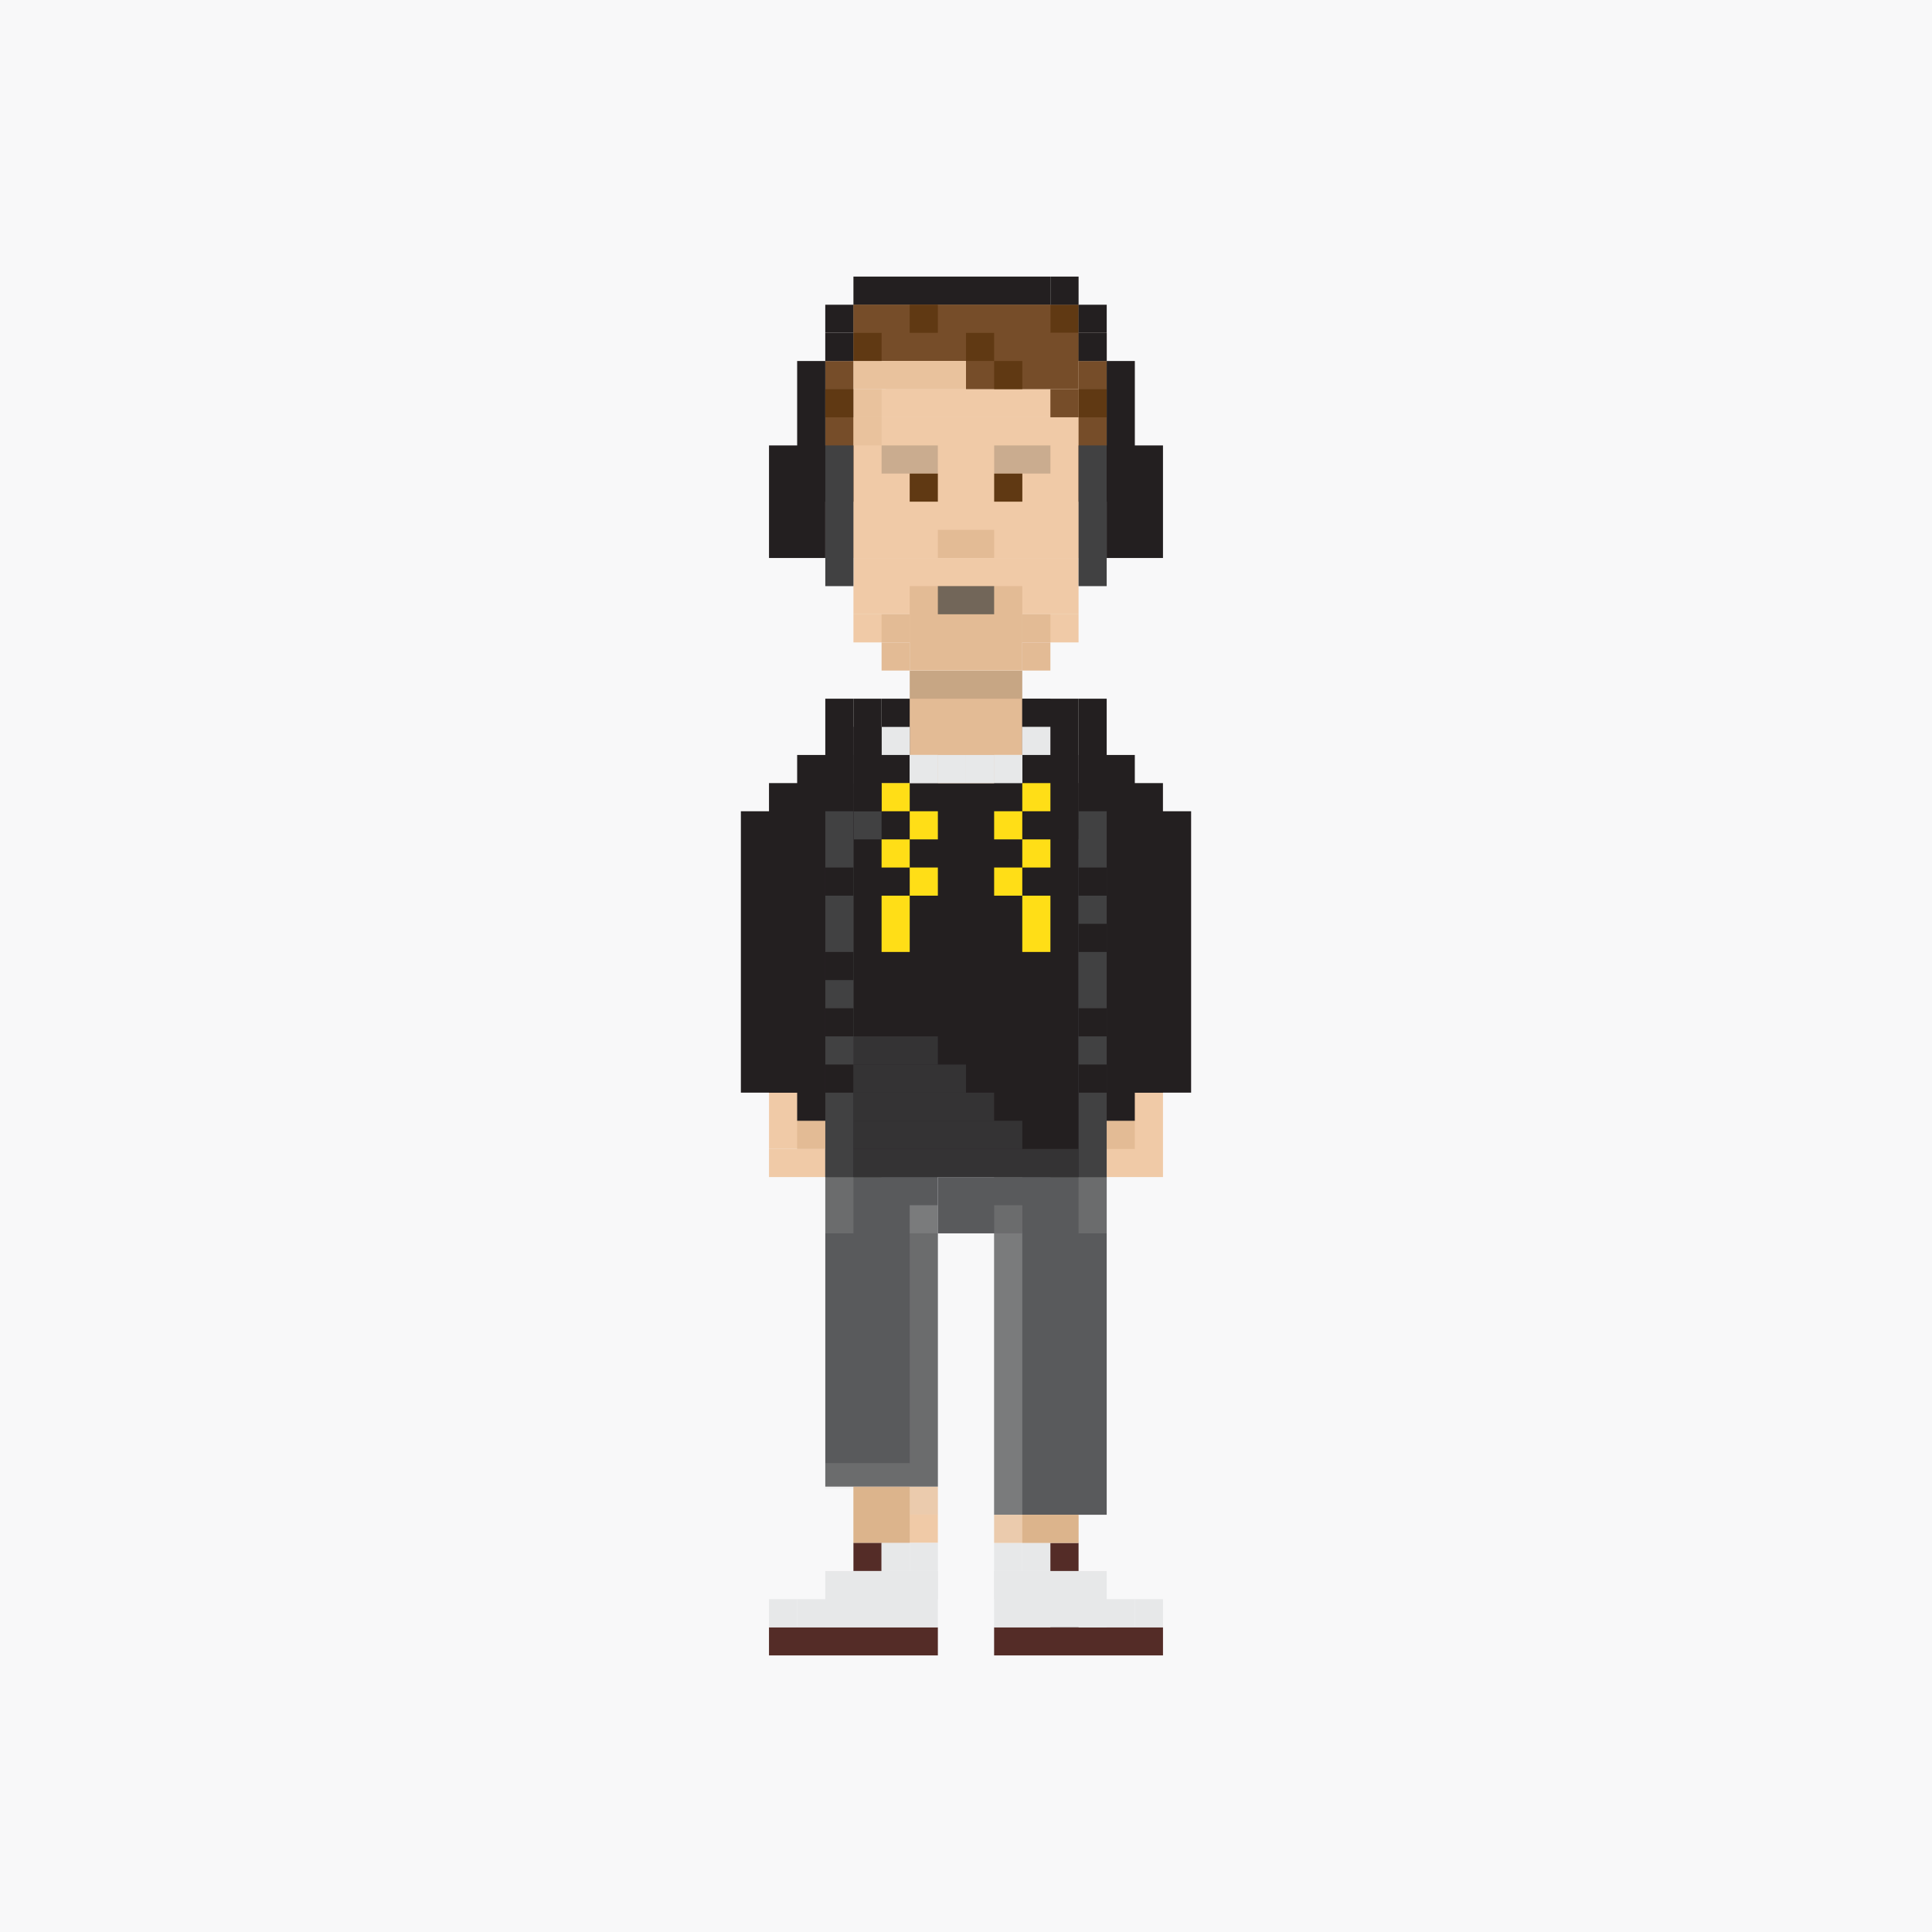 <?xml version="1.0" encoding="utf-8"?>
<!-- Generator: Adobe Illustrator 14.0.0, SVG Export Plug-In . SVG Version: 6.00 Build 43363)  -->
<!DOCTYPE svg PUBLIC "-//W3C//DTD SVG 1.1//EN" "http://www.w3.org/Graphics/SVG/1.1/DTD/svg11.dtd">
<svg version="1.1" id="Layer_1" xmlns="http://www.w3.org/2000/svg" xmlns:xlink="http://www.w3.org/1999/xlink" x="0px" y="0px"
	 width="300px" height="300px" viewBox="0 0 300 300" enable-background="new 0 0 300 300" xml:space="preserve">
<rect fill="#F8F8F9" width="300.001" height="300"/>
<g>
	<rect x="132.521" y="47.318" fill="#764D29" width="34.958" height="8.739"/>
	<rect x="141.26" y="104.131" fill="#C7A684" width="17.479" height="8.73"/>
	<rect x="128.152" y="64.796" fill="#F0CAA7" width="43.695" height="21.848"/>
	<rect x="132.521" y="86.644" fill="#F0CAA7" width="34.958" height="8.739"/>
	<rect x="128.152" y="73.535" fill="#F0CAA7" width="4.369" height="13.115"/>
	<rect x="167.479" y="73.535" fill="#F0CAA7" width="4.368" height="13.115"/>
	<rect x="132.521" y="95.383" fill="#F0CAA7" width="34.958" height="4.37"/>
	<rect x="141.26" y="91.014" fill="#E3BB95" width="17.479" height="13.108"/>
	<rect x="136.891" y="69.166" opacity="0.3" fill="#726659" width="8.739" height="4.369"/>
	<rect x="154.37" y="69.166" opacity="0.3" fill="#726659" width="8.739" height="4.369"/>
	<rect x="132.521" y="60.426" fill="#F0CAA7" width="34.958" height="4.37"/>
	<rect x="137.515" y="56.057" fill="#F0CAA7" width="24.97" height="4.369"/>
	<rect x="132.521" y="56.057" fill="#F0CAA7" width="34.958" height="4.369"/>
	<rect x="141.256" y="73.535" fill="#603913" width="4.374" height="4.364"/>
	<rect x="136.891" y="99.758" fill="#E3BB95" width="4.374" height="4.364"/>
	<rect x="136.891" y="95.383" fill="#E3BB95" width="4.374" height="4.363"/>
	<rect x="158.735" y="95.383" fill="#E3BB95" width="4.374" height="4.363"/>
	<rect x="158.731" y="99.758" fill="#E3BB95" width="4.374" height="4.364"/>
	<rect x="128.147" y="47.318" fill="#231F20" width="4.374" height="4.363"/>
	<rect x="163.105" y="47.319" fill="#603913" width="4.374" height="4.363"/>
	<rect x="167.473" y="51.693" fill="#603913" width="4.374" height="4.364"/>
	<rect x="145.63" y="82.274" fill="#E3BB95" width="8.742" height="4.364"/>
	<rect x="154.373" y="73.535" fill="#603913" width="4.376" height="4.364"/>
	<rect x="167.479" y="56.057" fill="#764D29" width="4.368" height="21.848"/>
	<rect x="128.152" y="56.057" fill="#764D29" width="4.369" height="21.849"/>
	<rect x="123.782" y="56.057" fill="#231F20" width="4.37" height="21.849"/>
	<rect x="171.847" y="56.057" fill="#231F20" width="4.37" height="21.849"/>
	<rect x="132.521" y="42.948" fill="#231F20" width="30.588" height="4.37"/>
	<rect x="150" y="51.687" fill="#764D29" width="17.479" height="8.739"/>
	<rect x="132.521" y="47.318" fill="#764D29" width="30.588" height="4.369"/>
	<rect x="145.63" y="91.014" fill="#726659" width="8.739" height="4.369"/>
	<rect x="167.479" y="69.166" fill="#414142" width="4.368" height="21.849"/>
	<rect x="171.847" y="69.166" fill="#231F20" width="8.74" height="17.479"/>
	<rect x="128.152" y="69.166" fill="#414142" width="4.369" height="21.849"/>
	<rect x="119.412" y="69.166" fill="#231F20" width="8.74" height="17.479"/>
	<rect x="128.147" y="51.687" fill="#231F20" width="4.374" height="4.364"/>
	<rect x="163.109" y="42.948" fill="#231F20" width="4.373" height="4.364"/>
	<rect x="167.479" y="47.318" fill="#231F20" width="4.373" height="4.363"/>
	<rect x="167.479" y="51.687" fill="#231F20" width="4.373" height="4.364"/>
	<rect x="128.147" y="60.432" fill="#603913" width="4.374" height="4.364"/>
	<rect x="167.473" y="60.432" fill="#603913" width="4.374" height="4.364"/>
	<rect x="163.105" y="60.432" fill="#764D29" width="4.374" height="4.364"/>
	<rect x="132.521" y="56.057" opacity="0.55" fill="#E3BB95" width="17.479" height="4.369"/>
	<rect x="132.521" y="60.426" opacity="0.55" fill="#E3BB95" width="4.37" height="8.739"/>
	<rect x="154.37" y="56.057" fill="#603913" width="4.373" height="4.363"/>
	<rect x="149.996" y="51.687" fill="#603913" width="4.374" height="4.364"/>
	<rect x="141.256" y="47.318" fill="#603913" width="4.374" height="4.363"/>
	<rect x="132.518" y="51.687" fill="#603913" width="4.373" height="4.364"/>
	<rect x="141.263" y="108.5" fill="#E3BB95" width="17.479" height="8.731"/>
	<rect x="141.27" y="117.231" fill="#E7E8E9" width="17.479" height="4.37"/>
	<rect x="119.414" y="147.819" fill="#F0CAA7" width="8.738" height="30.587"/>
	<rect x="119.412" y="178.406" fill="#F0CAA7" width="8.739" height="4.369"/>
	<rect x="132.521" y="230.841" fill="#F0CAA7" width="13.108" height="8.738"/>
	<rect x="132.521" y="112.863" fill="#231F20" width="8.739" height="8.738"/>
	<rect x="132.521" y="121.601" fill="#231F20" width="26.219" height="56.805"/>
	<rect x="128.152" y="178.406" fill="#595A5C" width="17.479" height="52.436"/>
	<rect x="154.37" y="178.406" fill="#595A5C" width="17.478" height="56.805"/>
	<rect x="154.37" y="121.601" fill="#231F20" width="13.109" height="56.805"/>
	<rect x="158.744" y="108.493" fill="#231F20" width="8.74" height="17.479"/>
	<rect x="128.152" y="169.666" fill="#231F20" width="8.739" height="13.109"/>
	<rect x="163.109" y="169.666" fill="#231F20" width="8.738" height="13.109"/>
	<rect x="123.778" y="174.037" fill="#E3BB95" width="4.374" height="4.363"/>
	<rect x="132.521" y="239.58" fill="#542C27" width="4.374" height="4.363"/>
	<rect x="119.409" y="252.689" fill="#542C27" width="26.222" height="4.363"/>
	<rect x="154.366" y="252.689" fill="#542C27" width="26.222" height="4.363"/>
	<rect x="123.782" y="248.32" fill="#E7E8E9" width="4.374" height="4.363"/>
	<rect x="119.412" y="248.32" fill="#E7E8E9" width="4.375" height="4.363"/>
	<rect x="128.147" y="243.955" fill="#E7E8E9" width="17.483" height="8.734"/>
	<rect x="141.256" y="243.951" fill="#E7E8E9" width="4.374" height="4.363"/>
	<rect x="136.886" y="239.58" fill="#E7E8E9" width="4.374" height="4.363"/>
	<rect x="141.26" y="239.58" fill="#E7E8E9" width="4.374" height="4.363"/>
	<rect x="167.473" y="248.32" fill="#E7E8E9" width="8.744" height="4.363"/>
	<rect x="176.213" y="248.32" fill="#E7E8E9" width="4.374" height="4.363"/>
	<rect x="163.105" y="248.32" fill="#2E1815" width="4.374" height="4.363"/>
	<rect x="154.366" y="243.951" fill="#E7E8E9" width="17.486" height="8.732"/>
	<rect x="154.37" y="243.951" fill="#E7E8E9" width="4.373" height="4.363"/>
	<rect x="158.74" y="239.58" fill="#E7E8E9" width="4.374" height="4.363"/>
	<rect x="154.366" y="239.58" fill="#E7E8E9" width="4.374" height="4.363"/>
	<rect x="171.847" y="152.187" fill="#F0CAA7" width="8.74" height="30.588"/>
	<rect x="171.849" y="174.037" fill="#E3BB95" width="4.364" height="4.373"/>
	<rect x="145.63" y="112.862" fill="#E3BB95" width="8.739" height="8.739"/>
	<rect x="141.265" y="187.144" opacity="0.15" fill="#D1D3D4" width="4.365" height="48.023"/>
	<rect x="132.521" y="125.971" fill="#231F20" width="34.958" height="56.804"/>
	<rect x="141.26" y="187.144" opacity="0.15" fill="#D1D3D4" width="17.479" height="4.371"/>
	<rect x="128.152" y="227.197" opacity="0.15" fill="#D1D3D4" width="13.108" height="4.004"/>
	<rect x="128.152" y="182.775" opacity="0.15" fill="#D1D3D4" width="4.369" height="8.74"/>
	<rect x="167.479" y="182.775" opacity="0.15" fill="#D1D3D4" width="4.368" height="8.74"/>
	<rect x="154.37" y="235.21" opacity="0.15" fill="#D1D3D4" width="8.739" height="4.369"/>
	<rect x="132.521" y="125.971" fill="#414142" width="4.37" height="4.369"/>
	<rect x="123.782" y="117.231" fill="#231F20" width="8.739" height="56.806"/>
	<rect x="119.409" y="121.6" fill="#231F20" width="13.109" height="48.067"/>
	<rect x="115.043" y="125.971" fill="#231F20" width="8.738" height="43.694"/>
	<rect x="176.217" y="125.971" fill="#231F20" width="8.739" height="43.694"/>
	<rect x="154.37" y="191.203" opacity="0.15" fill="#D1D3D4" width="4.37" height="44.01"/>
	<rect x="171.843" y="121.6" fill="#231F20" width="8.739" height="48.067"/>
	<rect x="167.473" y="117.231" fill="#231F20" width="8.74" height="56.806"/>
	<rect x="163.109" y="125.971" fill="#231F20" width="4.37" height="4.369"/>
	<rect x="163.105" y="239.58" fill="#542C27" width="4.374" height="4.363"/>
	<rect x="145.625" y="117.231" fill="#E7E8E9" width="4.37" height="4.37"/>
	<rect x="141.256" y="117.231" fill="#E7E8E9" width="4.369" height="4.37"/>
	<rect x="136.886" y="112.862" fill="#E7E8E9" width="4.37" height="4.369"/>
	<rect x="136.891" y="121.601" fill="#FFDE17" width="4.369" height="4.37"/>
	<rect x="158.74" y="121.601" fill="#FFDE17" width="4.369" height="4.37"/>
	<rect x="154.37" y="125.971" fill="#FFDE17" width="4.37" height="4.369"/>
	<rect x="158.74" y="130.34" fill="#FFDE17" width="4.369" height="4.369"/>
	<rect x="154.37" y="134.709" fill="#FFDE17" width="4.37" height="4.37"/>
	<rect x="158.74" y="139.08" fill="#FFDE17" width="4.369" height="8.739"/>
	<rect x="141.26" y="125.971" fill="#FFDE17" width="4.37" height="4.369"/>
	<rect x="136.891" y="130.34" fill="#FFDE17" width="4.369" height="4.369"/>
	<rect x="141.26" y="134.709" fill="#FFDE17" width="4.37" height="4.37"/>
	<rect x="136.891" y="139.08" fill="#FFDE17" width="4.369" height="8.739"/>
	<rect x="158.735" y="108.493" fill="#231F20" width="4.37" height="4.369"/>
	<rect x="132.518" y="108.493" fill="#231F20" width="4.368" height="17.479"/>
	<rect x="128.152" y="108.493" fill="#231F20" width="4.369" height="17.479"/>
	<rect x="167.479" y="108.493" fill="#231F20" width="4.368" height="17.479"/>
	<rect x="136.886" y="108.493" fill="#231F20" width="4.37" height="4.369"/>
	<rect x="158.735" y="112.862" fill="#E7E8E9" width="4.37" height="4.369"/>
	<rect x="154.366" y="117.231" fill="#E7E8E9" width="4.369" height="4.37"/>
	<rect x="149.996" y="117.231" fill="#E7E8E9" width="4.37" height="4.37"/>
	<rect x="128.152" y="125.97" fill="#414142" width="4.369" height="56.805"/>
	<rect x="132.521" y="178.406" opacity="0.59" fill="#414142" width="34.958" height="4.369"/>
	<rect x="132.521" y="174.035" opacity="0.59" fill="#414142" width="26.219" height="4.371"/>
	<rect x="132.521" y="169.666" opacity="0.59" fill="#414142" width="21.849" height="4.371"/>
	<rect x="132.521" y="160.925" opacity="0.59" fill="#414142" width="13.109" height="4.371"/>
	<rect x="132.521" y="165.296" opacity="0.59" fill="#414142" width="17.479" height="4.369"/>
	<rect x="167.479" y="125.971" fill="#414142" width="4.368" height="56.804"/>
	<rect x="145.63" y="182.775" fill="#595A5C" width="13.109" height="8.74"/>
	<rect x="132.521" y="230.841" opacity="0.45" fill="#C49A6C" width="8.739" height="8.738"/>
	<rect x="154.37" y="235.21" fill="#F0CAA7" width="13.109" height="4.369"/>
	<rect x="154.37" y="187.144" opacity="0.15" fill="#D1D3D4" width="4.365" height="52.395"/>
	<rect x="158.74" y="235.21" opacity="0.45" fill="#C49A6C" width="8.739" height="4.369"/>
	<rect x="128.143" y="134.709" fill="#231F20" width="4.378" height="4.37"/>
	<rect x="128.143" y="147.819" fill="#231F20" width="4.378" height="4.368"/>
	<rect x="128.143" y="156.557" fill="#231F20" width="4.378" height="4.37"/>
	<rect x="128.143" y="165.296" fill="#231F20" width="4.378" height="4.369"/>
	<rect x="167.469" y="165.296" fill="#231F20" width="4.378" height="4.369"/>
	<rect x="167.469" y="156.557" fill="#231F20" width="4.378" height="4.37"/>
	<rect x="167.469" y="143.449" fill="#231F20" width="4.378" height="4.37"/>
	<rect x="167.469" y="134.709" fill="#231F20" width="4.378" height="4.37"/>
</g>
</svg>
